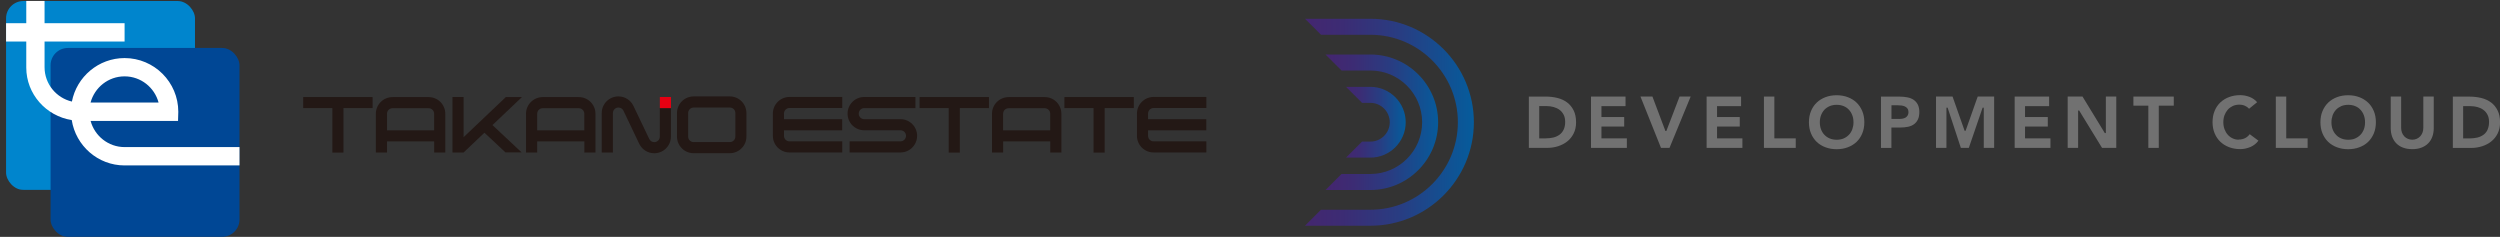<?xml version="1.0" encoding="UTF-8"?>
<svg id="_レイヤー_2" data-name="レイヤー 2" xmlns="http://www.w3.org/2000/svg" width="470.14" height="44.54" xmlns:xlink="http://www.w3.org/1999/xlink" viewBox="0 0 470.14 44.54">
  <rect x="0" y="0" width="470.14" height="44.54" fill="#333333" stroke="none"/>
  <defs>
    <style>
      .cls-1 {
        fill: #fff;
      }

      .cls-2 {
        fill: #0085cd;
      }

      .cls-3 {
        fill: #717171;
      }

      .cls-4 {
        fill: url(#_名称未設定グラデーション_6);
      }

      .cls-5 {
        clip-path: url(#clippath-2);
      }

      .cls-6 {
        fill: url(#_名称未設定グラデーション_6-3);
      }

      .cls-7 {
        fill-rule: evenodd;
      }

      .cls-7, .cls-8 {
        fill: #231815;
      }

      .cls-9 {
        clip-path: url(#clippath-1);
      }

      .cls-10 {
        fill: #e50012;
      }

      .cls-11 {
        clip-path: url(#clippath);
      }

      .cls-12 {
        fill: none;
      }

      .cls-13 {
        clip-path: url(#clippath-3);
      }

      .cls-14 {
        fill: #004795;
      }

      .cls-15 {
        fill: url(#_名称未設定グラデーション_6-2);
      }
    </style>
    <clipPath id="clippath">
      <path class="cls-12" d="m253.13,16.33l3.01,3.01h1.56c2.01,0,3.65,1.64,3.65,3.65s-1.64,3.64-3.65,3.64h-1.56l-3.01,3.01h4.57c3.67,0,6.65-2.98,6.65-6.65s-2.99-6.66-6.65-6.66h-4.57Z"/>
    </clipPath>
    <linearGradient id="_名称未設定グラデーション_6" data-name="名称未設定グラデーション 6" x1="188.13" y1="6743.43" x2="189.27" y2="6743.43" gradientTransform="translate(-1601.95 66518.43) scale(9.86 -9.86)" gradientUnits="userSpaceOnUse">
      <stop offset="0" stop-color="#44266f"/>
      <stop offset=".23" stop-color="#3c2c74"/>
      <stop offset=".57" stop-color="#283d82"/>
      <stop offset=".98" stop-color="#075a9a"/>
      <stop offset="1" stop-color="#065c9c"/>
    </linearGradient>
    <clipPath id="clippath-1">
      <path class="cls-12" d="m249.27,10.25l3.01,3.01h5.43c5.37,0,9.73,4.37,9.73,9.73s-4.37,9.73-9.73,9.73h-5.43l-3.01,3.01h8.44c7.03,0,12.74-5.72,12.74-12.74s-5.72-12.74-12.74-12.74h-8.44Z"/>
    </clipPath>
    <linearGradient id="_名称未設定グラデーション_6-2" data-name="名称未設定グラデーション 6" x1="217.71" y1="6468.59" x2="218.84" y2="6468.59" gradientTransform="translate(-3799.58 120324.68) scale(18.6 -18.6)" xlink:href="#_名称未設定グラデーション_6"/>
    <clipPath id="clippath-2">
      <path class="cls-12" d="m245.41,3.53l3.01,3.01h9.29c9.07,0,16.45,7.38,16.45,16.45s-7.38,16.45-16.45,16.45h-9.29l-3.01,3.01h12.3c10.73,0,19.46-8.73,19.46-19.46s-8.73-19.46-19.46-19.46h-12.3Z"/>
    </clipPath>
    <linearGradient id="_名称未設定グラデーション_6-3" data-name="名称未設定グラデーション 6" x1="228.83" y1="6365.24" x2="229.97" y2="6365.24" gradientTransform="translate(-6136.83 177554.36) scale(27.89 -27.89)" xlink:href="#_名称未設定グラデーション_6"/>
    <clipPath id="clippath-3">
      <path class="cls-12" d="m9.51,35.7h-5.11c-1.8,0-3.26-1.46-3.26-3.26V3.43C1.14,1.63,2.6.17,4.4.17h29.01c1.8,0,3.26,1.46,3.26,3.26v5.58h0s5.11-.01,5.11-.01c1.8,0,3.26,1.46,3.26,3.26v29.01c0,1.8-1.46,3.26-3.26,3.26H12.77c-1.8,0-3.26-1.46-3.26-3.26v-5.57Z"/>
    </clipPath>
  </defs>
  <g id="_レイヤー_1-2" data-name="レイヤー 1">
    <g>
      <g>
        <path class="cls-3" d="m294.7,19.26c-.52-.38-1.13-.67-1.82-.84-.7-.17-1.45-.26-2.22-.26h-3.15v9.65h3.45c.72,0,1.42-.11,2.07-.32.65-.21,1.24-.52,1.73-.92.5-.4.9-.91,1.19-1.5.29-.59.44-1.28.44-2.06,0-.88-.15-1.64-.46-2.25-.3-.61-.72-1.12-1.23-1.5m-.64,5.1c-.19.4-.45.73-.78.97-.33.24-.72.42-1.16.53-.44.1-.92.16-1.42.16h-1.24v-6.07h1.39c.46,0,.91.06,1.33.18.42.12.8.3,1.12.54.32.24.57.55.76.92.19.37.28.81.28,1.31,0,.57-.09,1.06-.28,1.46"/>
        <polygon class="cls-3" points="301.16 23.8 305.44 23.8 305.44 22.01 301.16 22.01 301.16 19.96 305.69 19.96 305.69 18.16 299.2 18.16 299.2 27.81 305.94 27.81 305.94 26.02 301.16 26.02 301.16 23.8"/>
        <polygon class="cls-3" points="310.75 18.16 308.5 18.16 312.36 27.81 313.96 27.81 317.94 18.16 315.85 18.16 313.37 24.63 313.19 24.63 310.75 18.16"/>
        <polygon class="cls-3" points="322.9 23.8 327.17 23.8 327.17 22.01 322.9 22.01 322.9 19.96 327.42 19.96 327.42 18.16 320.94 18.16 320.94 27.81 327.67 27.81 327.67 26.02 322.9 26.02 322.9 23.8"/>
        <polygon class="cls-3" points="333.68 18.16 331.72 18.16 331.72 27.81 337.7 27.81 337.7 26.02 333.68 26.02 333.68 18.16"/>
        <path class="cls-3" d="m349.13,19.29c-.46-.44-1.01-.78-1.65-1.02-.64-.24-1.34-.36-2.09-.36s-1.46.12-2.09.36c-.63.24-1.19.58-1.65,1.02-.46.44-.83.98-1.08,1.6-.26.62-.39,1.33-.39,2.1s.13,1.48.39,2.1c.26.63.62,1.16,1.08,1.6.46.44,1.02.78,1.65,1.01.64.24,1.34.36,2.09.36s1.46-.12,2.09-.36c.63-.23,1.19-.58,1.65-1.01.46-.44.83-.98,1.08-1.6.26-.62.39-1.33.39-2.1s-.13-1.48-.39-2.1c-.26-.62-.62-1.16-1.08-1.6m-.79,5.02c-.15.4-.36.75-.64,1.04-.28.29-.62.52-1,.69-.39.16-.83.24-1.3.24s-.92-.08-1.3-.24c-.39-.16-.73-.39-1.01-.69-.28-.29-.49-.64-.64-1.04-.15-.4-.22-.84-.22-1.31s.07-.91.22-1.31c.15-.4.37-.76.64-1.05s.62-.52,1.01-.69c.39-.16.83-.24,1.3-.24s.91.08,1.3.24.73.39,1,.69c.28.29.49.65.64,1.05.15.4.22.84.22,1.31s-.08.92-.22,1.31"/>
        <path class="cls-3" d="m359.87,18.77c-.33-.22-.71-.37-1.15-.46-.45-.09-.93-.14-1.43-.14h-3.56v9.65h1.96v-3.84h1.7c.51,0,.99-.05,1.43-.14.43-.09.81-.25,1.12-.48.31-.22.55-.52.73-.89.18-.37.27-.85.27-1.4s-.1-1.04-.29-1.41c-.19-.37-.45-.66-.77-.88m-1.13,2.92c-.1.17-.23.3-.38.4-.15.09-.33.16-.52.2-.19.04-.38.06-.59.06h-1.56v-2.56h1.22c.2,0,.42.01.65.04.23.03.45.08.64.17.2.09.36.22.49.39.13.17.2.4.2.67,0,.25-.05.46-.15.63"/>
        <polygon class="cls-3" points="367.19 18.16 364.08 18.16 364.08 27.81 366.04 27.81 366.04 20.25 366.26 20.25 368.75 27.81 370.25 27.81 372.84 20.25 373.06 20.25 373.06 27.81 375.01 27.81 375.01 18.16 371.92 18.16 369.64 24.6 369.46 24.6 367.19 18.16"/>
        <polygon class="cls-3" points="380.82 23.8 385.1 23.8 385.1 22.01 380.82 22.01 380.82 19.96 385.35 19.96 385.35 18.16 378.87 18.16 378.87 27.81 385.6 27.81 385.6 26.02 380.82 26.02 380.82 23.8"/>
        <polygon class="cls-3" points="388.84 18.16 388.84 27.81 390.8 27.81 390.8 20.79 391 20.79 395.3 27.81 397.98 27.81 397.98 18.16 396.02 18.16 396.02 25.02 395.82 25.02 391.63 18.16 388.84 18.16"/>
        <polygon class="cls-3" points="404.01 27.81 405.97 27.81 405.97 19.87 408.79 19.87 408.79 18.16 401.2 18.16 401.2 19.87 404.01 19.87 404.01 27.81"/>
        <path class="cls-3" d="m421,26.27c-.4,0-.79-.08-1.14-.25-.35-.16-.66-.39-.92-.69-.26-.29-.46-.64-.61-1.04s-.22-.84-.22-1.31.07-.91.22-1.31c.15-.4.36-.75.62-1.05.26-.29.58-.52.94-.69.36-.16.76-.25,1.18-.25s.8.07,1.12.22c.29.13.55.31.76.55l1.51-1.23c-.19-.23-.4-.42-.63-.58-.26-.18-.54-.33-.82-.43-.29-.11-.58-.19-.87-.24-.29-.05-.58-.08-.85-.08-.75,0-1.46.12-2.09.36-.63.23-1.19.58-1.65,1.01-.46.44-.83.98-1.08,1.6-.26.62-.39,1.33-.39,2.1s.13,1.48.39,2.1c.26.63.62,1.16,1.08,1.6.46.44,1.02.78,1.65,1.02.64.24,1.34.36,2.09.36.66,0,1.31-.14,1.94-.41.59-.26,1.09-.65,1.48-1.18l-1.64-1.22c-.22.3-.5.55-.82.72-.36.19-.77.29-1.24.29"/>
        <polygon class="cls-3" points="429.94 18.16 427.98 18.16 427.98 27.81 433.96 27.81 433.96 26.02 429.94 26.02 429.94 18.16"/>
        <path class="cls-3" d="m445.32,19.29c-.46-.44-1.01-.78-1.65-1.02-.64-.24-1.34-.36-2.09-.36s-1.46.12-2.09.36c-.63.24-1.19.58-1.65,1.02-.46.44-.82.98-1.08,1.6-.26.62-.39,1.33-.39,2.1s.13,1.48.39,2.1c.26.63.62,1.16,1.08,1.6.46.44,1.02.78,1.65,1.01.64.24,1.34.36,2.09.36s1.46-.12,2.1-.36c.63-.23,1.19-.58,1.65-1.01.46-.44.82-.98,1.08-1.6.26-.62.39-1.33.39-2.1s-.13-1.48-.39-2.1c-.26-.62-.62-1.16-1.08-1.6m-.79,5.02c-.15.4-.36.75-.64,1.04-.28.29-.62.52-1,.69s-.83.24-1.3.24-.92-.08-1.3-.24c-.39-.16-.73-.39-1-.69-.28-.29-.49-.64-.64-1.04-.15-.4-.22-.84-.22-1.31s.08-.91.22-1.31c.15-.4.37-.76.64-1.05s.62-.52,1-.69c.39-.16.83-.24,1.3-.24s.91.08,1.3.24c.39.16.73.39,1,.69.28.29.49.64.64,1.05.15.4.22.84.22,1.31s-.07.92-.22,1.31"/>
        <path class="cls-3" d="m454.48,26.1c-.51.23-1.16.23-1.68,0-.26-.11-.48-.27-.67-.47-.19-.2-.33-.44-.43-.71-.1-.27-.15-.57-.15-.89v-5.87h-1.96v5.95c0,.57.09,1.1.26,1.58.17.47.43.89.76,1.24.34.35.76.63,1.26.82.51.2,1.1.3,1.77.3s1.25-.1,1.76-.3c.5-.2.93-.47,1.26-.82.34-.35.59-.77.76-1.24.17-.48.26-1.01.26-1.58v-5.95h-1.96v5.87c0,.32-.05.62-.15.89-.1.27-.25.51-.43.71-.18.2-.41.36-.66.47"/>
        <path class="cls-3" d="m469.69,20.77c-.3-.61-.72-1.12-1.23-1.5-.52-.38-1.13-.67-1.82-.84-.7-.17-1.45-.26-2.22-.26h-3.15v9.65h3.45c.72,0,1.42-.11,2.07-.32.65-.21,1.24-.52,1.73-.92.5-.4.9-.91,1.19-1.5.29-.59.44-1.28.44-2.06,0-.88-.15-1.64-.46-2.25m-1.87,3.6c-.19.4-.45.73-.78.97-.33.24-.72.42-1.16.53-.44.1-.92.16-1.43.16h-1.24v-6.07h1.39c.46,0,.91.06,1.33.18.42.12.8.3,1.11.54.32.24.57.55.76.92.19.37.28.81.28,1.31,0,.57-.09,1.06-.28,1.46"/>
        <g class="cls-11">
          <rect class="cls-4" x="253.13" y="16.33" width="11.23" height="13.31"/>
        </g>
        <g class="cls-9">
          <rect class="cls-15" x="249.27" y="10.25" width="21.18" height="25.48"/>
        </g>
        <g class="cls-5">
          <rect class="cls-6" x="245.41" y="3.53" width="31.76" height="38.92"/>
        </g>
      </g>
      <g>
        <g>
          <path class="cls-8" d="m115.26,28.69v-7.43c0-.58.47-1.04,1.04-1.04.43,0,.8.26.96.63l2.96,6.21c.51,1.04,1.58,1.76,2.82,1.76,1.73,0,3.13-1.4,3.13-3.13v-5.35h-2.09v5.35c0,.57-.47,1.04-1.04,1.04-.43,0-.8-.26-.96-.63l-2.97-6.21c-.51-1.05-1.58-1.76-2.82-1.76-1.73,0-3.13,1.4-3.13,3.13v7.43h2.09Z"/>
          <path class="cls-8" d="m172.14,18.24h-9.62c-1.73,0-3.13,1.4-3.13,3.13s1.4,3.13,3.13,3.13h6.82c.58,0,1.04.46,1.04,1.04s-.47,1.04-1.04,1.04h-9.57v2.09h9.57c1.73,0,3.13-1.4,3.13-3.13s-1.4-3.13-3.13-3.13h-6.81c-.58,0-1.04-.46-1.04-1.04s.47-1.04,1.04-1.04h9.62v-2.09Z"/>
          <path class="cls-8" d="m158.39,20.31h-9.91c-.58,0-1.05.47-1.05,1.04v1.07h0s10.95,0,10.95,0v2.09h-10.95v1.03c0,.58.46,1.04,1.04,1.04h9.92v2.09h-9.92c-1.73,0-3.13-1.4-3.13-3.13v-4.18c0-1.73,1.41-3.13,3.14-3.13h9.91v2.09"/>
          <path class="cls-8" d="m226.86,20.31h-9.91c-.58,0-1.05.47-1.05,1.04v1.07h0s10.95,0,10.95,0v2.09h-10.95v1.03c0,.58.46,1.04,1.04,1.04h9.92v2.09h-9.92c-1.73,0-3.13-1.4-3.13-3.13v-4.18c0-1.73,1.41-3.13,3.14-3.13h9.91v2.09"/>
          <path class="cls-8" d="m87.18,28.68h-2.09v-10.44h2.09v7.56l7.95-7.55h3.03s-2.78,2.65-5.55,5.27h0c1.81,1.69,5.48,5.14,5.48,5.14h-3.03s-3.96-3.7-3.96-3.7h0c-2.13,2.02-3.91,3.71-3.91,3.71Z"/>
          <path class="cls-8" d="m140.37,25.68c0,1.73-1.4,3.13-3.13,3.13h-6.8c-1.73,0-3.13-1.4-3.13-3.13v-4.42c0-1.73,1.41-3.13,3.14-3.13h6.79c1.73,0,3.13,1.4,3.13,3.13v4.42Zm-2.08-4.42c0-.58-.47-1.04-1.04-1.04h-6.79c-.58,0-1.05.47-1.05,1.04v4.42c0,.58.46,1.04,1.04,1.04h6.8c.58,0,1.04-.47,1.04-1.04v-4.42Z"/>
          <path class="cls-8" d="m81.65,24.51h-8.87v-3.12c0-.58.47-1.04,1.04-1.04h6.78c.58,0,1.04.47,1.04,1.04v3.12h0Zm0,2.08v2.09h2.09v-7.29c0-1.73-1.4-3.13-3.13-3.13h-6.79c-1.73,0-3.14,1.4-3.14,3.13v7.29h2.1v-2.09h0s8.87,0,8.87,0h0Z"/>
          <path class="cls-8" d="m109.89,24.51h-8.87v-3.12c0-.58.47-1.04,1.04-1.04h6.78c.58,0,1.04.47,1.04,1.04v3.12h0Zm0,2.08v2.09h2.09v-7.29c0-1.73-1.4-3.13-3.13-3.13h-6.79c-1.73,0-3.14,1.4-3.14,3.13v7.29h2.1v-2.09h0s8.87,0,8.87,0h0Z"/>
          <path class="cls-8" d="m197.51,24.51h-8.87v-3.12c0-.58.47-1.04,1.04-1.04h6.78c.58,0,1.04.47,1.04,1.04v3.12h0Zm0,2.08v2.09h2.09v-7.29c0-1.73-1.4-3.13-3.13-3.13h-6.78c-1.73,0-3.14,1.4-3.14,3.13v7.29h2.1v-2.09h0s8.87,0,8.87,0h0Z"/>
          <polygon class="cls-7" points="64.59 20.33 64.59 28.7 62.5 28.7 62.5 20.33 62.5 20.33 57.02 20.33 57.02 18.25 70.07 18.25 70.07 20.33 64.59 20.33 64.59 20.33"/>
          <polygon class="cls-7" points="180.5 20.33 180.5 28.7 178.41 28.7 178.41 20.33 178.41 20.33 172.93 20.33 172.93 18.25 185.98 18.25 185.98 20.33 180.5 20.33 180.5 20.33"/>
          <polygon class="cls-7" points="207.74 20.33 207.74 28.7 205.65 28.7 205.65 20.33 205.65 20.33 200.17 20.33 200.17 18.25 213.22 18.25 213.22 20.33 207.74 20.33 207.74 20.33"/>
          <rect class="cls-10" x="124.09" y="18.24" width="2.09" height="2.09"/>
        </g>
        <g class="cls-13">
          <g>
            <rect class="cls-2" x="1.14" y=".19" width="35.53" height="35.53" rx="3.26" ry="3.26"/>
            <rect class="cls-14" x="9.51" y="9.02" width="35.53" height="35.53" rx="3.26" ry="3.26"/>
            <g>
              <rect class="cls-1" y="4.36" width="23.43" height="3.45"/>
              <path class="cls-1" d="m4.94,0v12.71c0,4.97,3.72,9.12,8.55,9.87.76,4.82,4.91,8.53,9.94,8.53h23.1v-3.45h-23.1c-3.06,0-5.63-2.1-6.39-4.92h16.44l.05-1.72c0-5.57-4.53-10.1-10.1-10.1-4.91,0-9.01,3.53-9.91,8.18-2.94-.69-5.14-3.32-5.14-6.46V0h-3.45Zm18.49,14.36c3.07,0,5.63,2.1,6.39,4.92h-12.79c.77-2.83,3.33-4.92,6.39-4.92Z"/>
            </g>
          </g>
        </g>
      </g>
    </g>
  </g>
</svg>